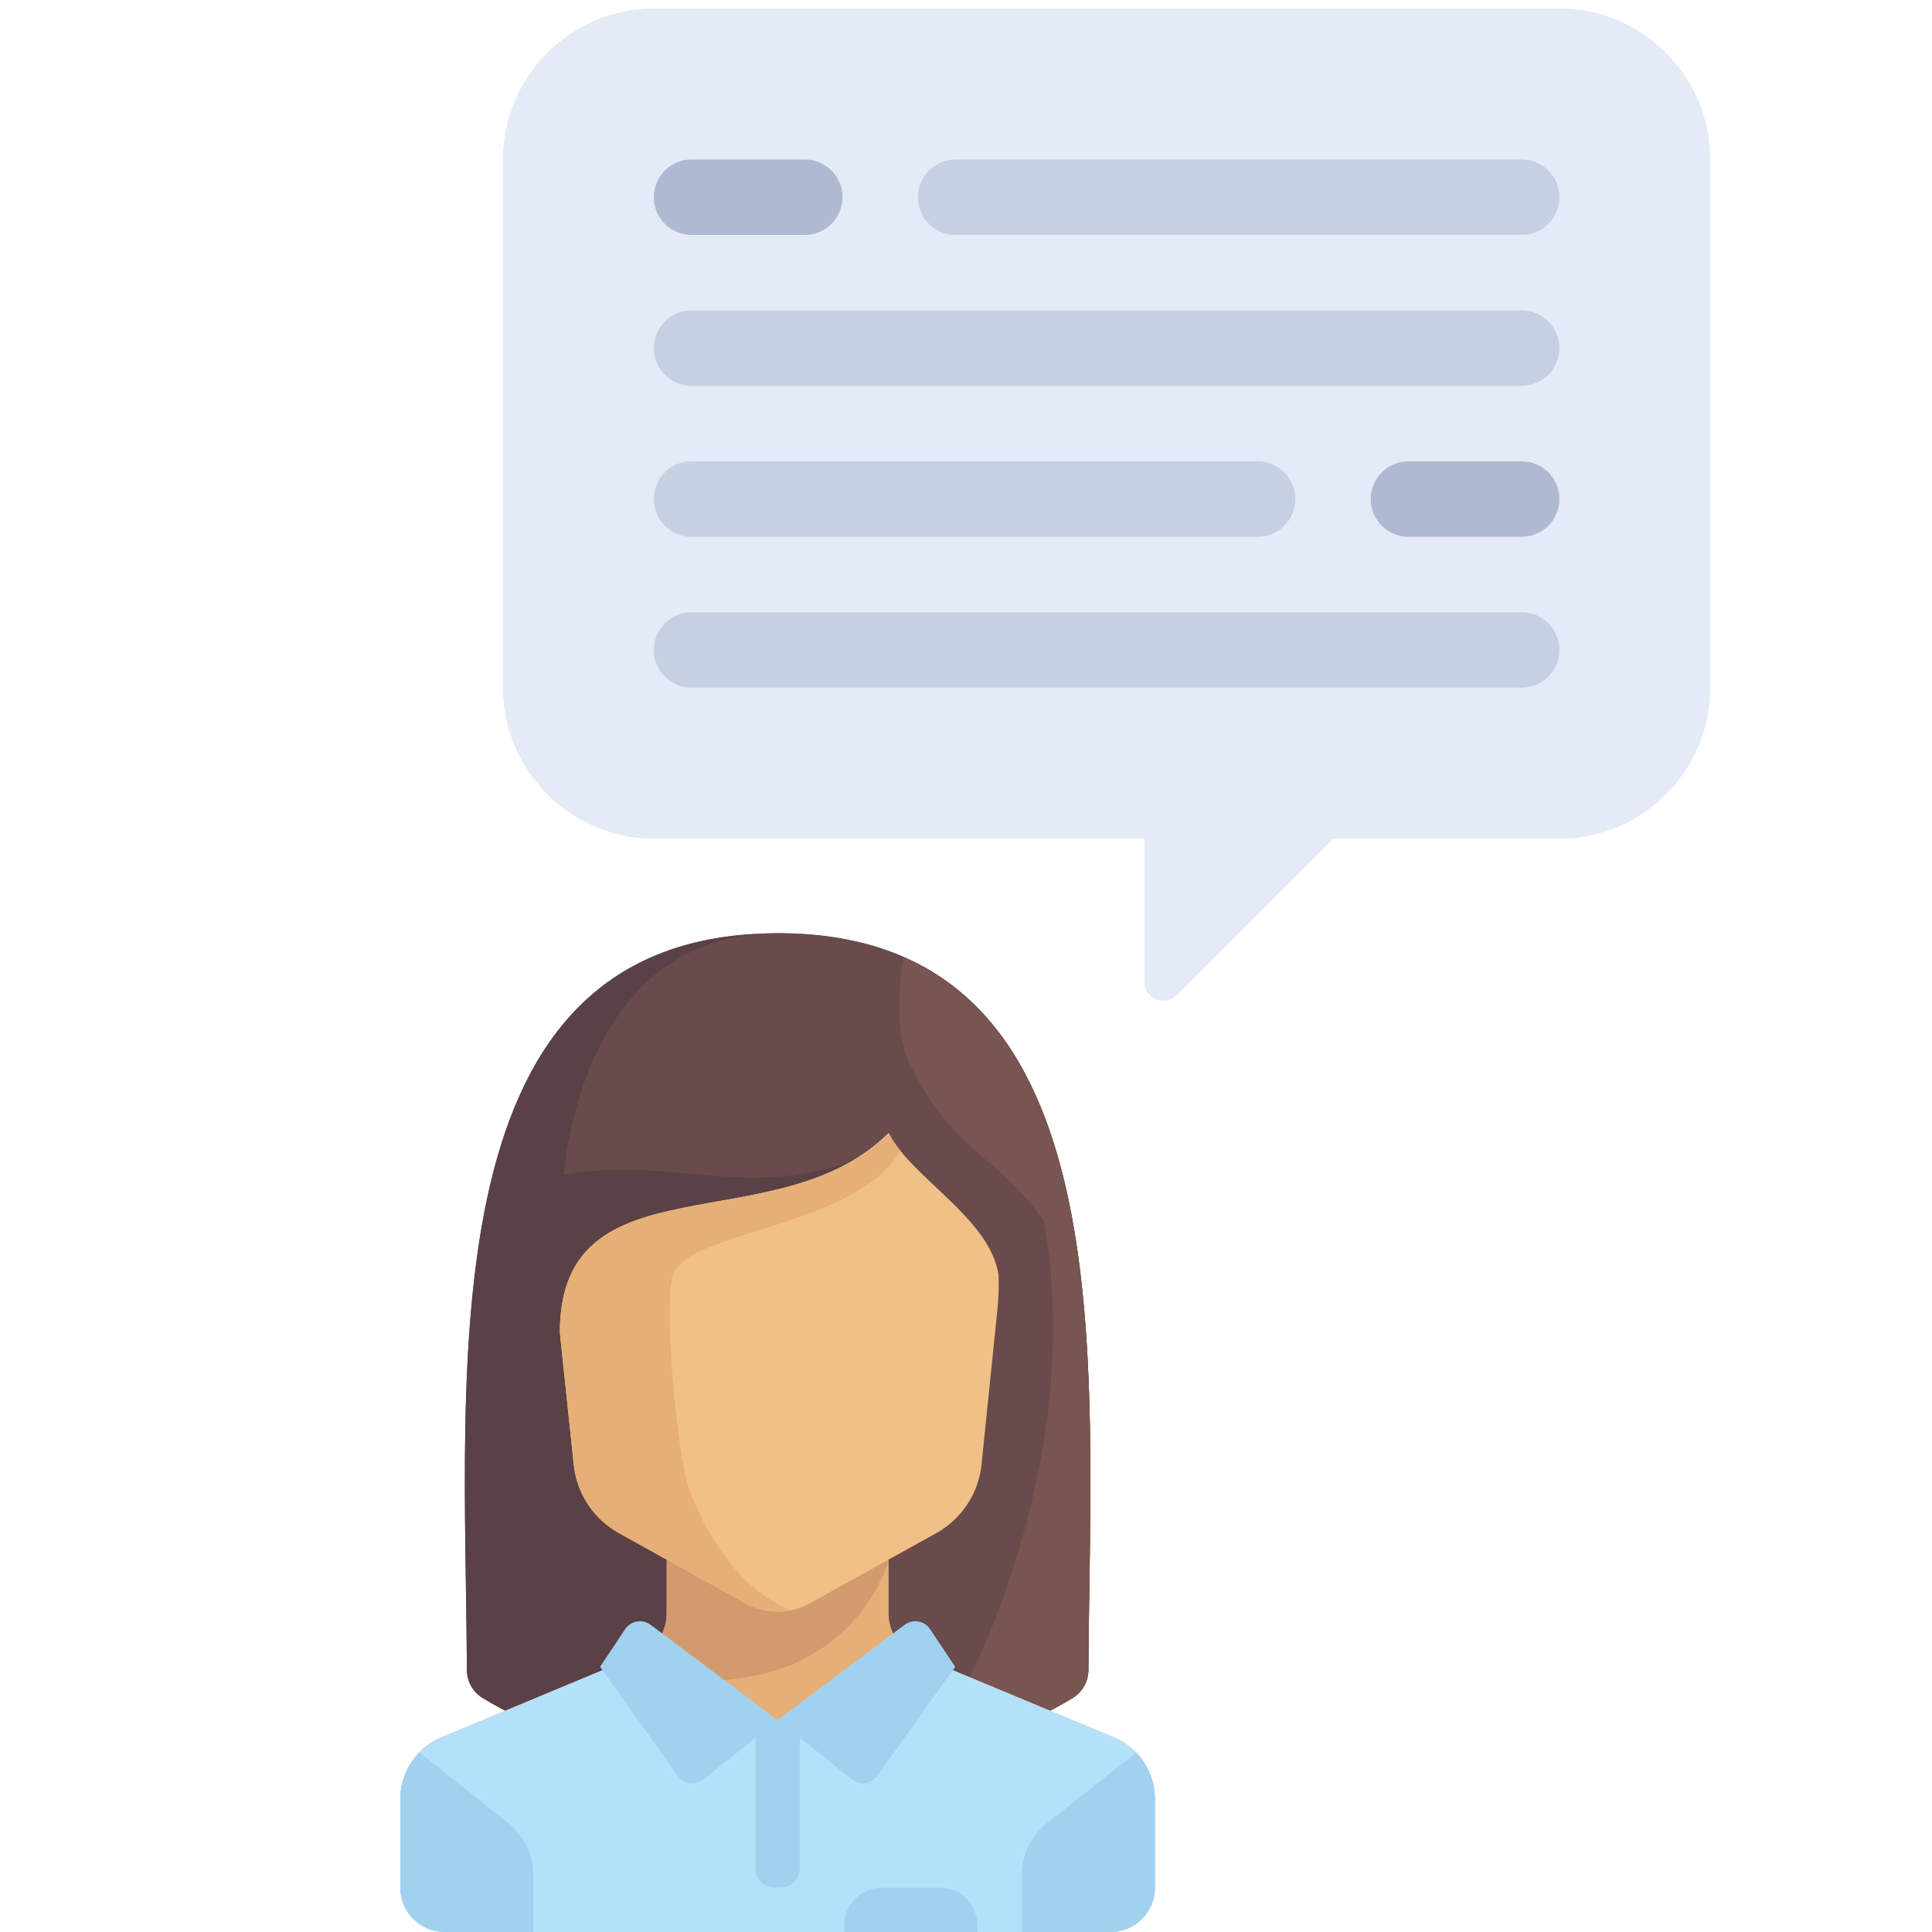 <?xml version="1.0" encoding="UTF-8" standalone="no"?> <!-- Generator: Adobe Illustrator 19.0.0, SVG Export Plug-In . SVG Version: 6.00 Build 0) --> <svg xmlns:dc="http://purl.org/dc/elements/1.1/" xmlns:cc="http://creativecommons.org/ns#" xmlns:rdf="http://www.w3.org/1999/02/22-rdf-syntax-ns#" xmlns:svg="http://www.w3.org/2000/svg" xmlns="http://www.w3.org/2000/svg" xmlns:sodipodi="http://sodipodi.sourceforge.net/DTD/sodipodi-0.dtd" xmlns:inkscape="http://www.inkscape.org/namespaces/inkscape" id="Layer_1" x="0px" y="0px" viewBox="0 0 452 452" xml:space="preserve" sodipodi:docname="fyp-chatting-1.svg" width="452" height="452" inkscape:version="0.92.2 (5c3e80d, 2017-08-06)">  <defs id="defs11824"></defs> <path style="fill:#e4eaf6" d="M 364.828,1.999 H 152.966 c -19.421,0 -35.31,15.89 -35.31,35.31 V 160.895 c 0,19.421 15.89,35.31 35.31,35.31 h 114.759 v 33.482 c 0,3.933 4.755,5.901 7.534,3.121 l 36.604,-36.602 h 52.966 c 19.421,0 35.31,-15.89 35.31,-35.31 V 37.309 c -0.001,-19.42 -15.89,-35.31 -35.311,-35.31 z" id="path11703" inkscape:connector-curvature="0"></path> <path style="fill:#afb9d2" d="m 188.276,54.965 h -26.482 c -4.879,0 -8.828,-3.953 -8.828,-8.828 0,-4.875 3.948,-8.828 8.828,-8.828 h 26.483 c 4.879,0 8.828,3.953 8.828,8.828 0,4.875 -3.949,8.828 -8.829,8.828 z" id="path11705" inkscape:connector-curvature="0"></path> <g id="g11711" transform="translate(100,1.999)"> <path style="fill:#c7cfe2" d="M 256.001,52.966 H 123.587 c -4.879,0 -8.828,-3.953 -8.828,-8.828 0,-4.875 3.948,-8.828 8.828,-8.828 h 132.414 c 4.879,0 8.828,3.953 8.828,8.828 0,4.875 -3.949,8.828 -8.828,8.828 z" id="path11707" inkscape:connector-curvature="0"></path> <path style="fill:#c7cfe2" d="M 256.001,88.276 H 61.794 c -4.879,0 -8.828,-3.953 -8.828,-8.828 0,-4.875 3.948,-8.828 8.828,-8.828 h 194.207 c 4.879,0 8.828,3.953 8.828,8.828 -0.001,4.875 -3.949,8.828 -8.828,8.828 z" id="path11709" inkscape:connector-curvature="0"></path> </g> <path style="fill:#afb9d2" d="m 356.001,125.585 h -26.483 c -4.879,0 -8.828,-3.953 -8.828,-8.828 0,-4.875 3.948,-8.828 8.828,-8.828 h 26.483 c 4.879,0 8.828,3.953 8.828,8.828 -0.001,4.876 -3.949,8.828 -8.828,8.828 z" id="path11713" inkscape:connector-curvature="0"></path> <g id="g11719" transform="translate(100,1.999)"> <path style="fill:#c7cfe2" d="M 194.207,123.586 H 61.794 c -4.879,0 -8.828,-3.953 -8.828,-8.828 0,-4.875 3.948,-8.828 8.828,-8.828 h 132.414 c 4.879,0 8.828,3.953 8.828,8.828 -0.001,4.876 -3.949,8.828 -8.829,8.828 z" id="path11715" inkscape:connector-curvature="0"></path> <path style="fill:#c7cfe2" d="M 256.001,158.897 H 61.794 c -4.879,0 -8.828,-3.953 -8.828,-8.828 0,-4.875 3.948,-8.828 8.828,-8.828 h 194.207 c 4.879,0 8.828,3.953 8.828,8.828 -0.001,4.875 -3.949,8.828 -8.828,8.828 z" id="path11717" inkscape:connector-curvature="0"></path> </g> <path style="fill:#694b4b" d="m 181.932,218.327 c -82.191,0 -73.078,99.95 -72.703,172.382 0.014,2.735 1.447,5.202 3.79,6.614 9.108,5.491 34.121,18.327 68.913,18.327 34.792,0 59.805,-12.836 68.913,-18.327 2.343,-1.412 3.776,-3.879 3.79,-6.614 0.375,-72.43 9.488,-172.382 -72.703,-172.382 z" id="path11759" inkscape:connector-curvature="0"></path> <path style="fill:#5a4146" d="m 176.636,218.534 c -76.441,4.286 -67.774,101.356 -67.407,172.175 0.014,2.735 1.447,5.202 3.79,6.614 9.108,5.491 34.121,18.327 68.913,18.327 l 20.771,-145.396" id="path11761" inkscape:connector-curvature="0"></path> <path style="fill:#694b4b" d="m 181.932,218.327 c -46.734,0 -49.98,56.47 -49.98,56.47 26.937,-4.544 43.489,6.815 70.751,-4.544 l -20.771,145.397 c 34.793,0 59.805,-12.836 68.913,-18.327 2.343,-1.412 3.776,-3.879 3.79,-6.614 0.375,-72.43 9.488,-172.382 -72.703,-172.382 z" id="path11763" inkscape:connector-curvature="0"></path> <path style="fill:#785550" d="m 254.634,390.709 c 0.322,-62.239 7.041,-144.738 -43.209,-166.74 -0.876,4.553 -2.464,17.263 1.662,25.514 10.386,20.771 20.771,20.771 31.156,36.349 10.386,57.12 -19.843,117.746 -29.884,125.999 v 0 c 17.789,-4.231 30.54,-10.925 36.484,-14.508 2.344,-1.412 3.777,-3.878 3.791,-6.614 z" id="path11765" inkscape:connector-curvature="0"></path> <path style="fill:#e6af78" d="m 260.621,406.463 -46.335,-19.306 c -3.87,-1.612 -6.391,-5.394 -6.391,-9.587 v -12.548 h -51.927 v 12.548 c 0,4.193 -2.521,7.975 -6.391,9.587 l -46.335,19.306 c -5.805,2.419 -9.587,8.09 -9.587,14.38 v 20.771 c 0,5.736 4.65,10.386 10.386,10.386 h 155.78 c 5.736,0 10.386,-4.65 10.386,-10.386 v -20.771 c 0,-6.29 -3.781,-11.961 -9.586,-14.38 z" id="path11767" inkscape:connector-curvature="0"></path> <path style="fill:#b4e1fa" d="m 260.621,406.463 -44.8,-18.667 -33.889,14.626 -33.889,-14.626 -44.8,18.667 c -5.805,2.419 -9.587,8.09 -9.587,14.38 v 20.771 c 0,5.736 4.65,10.386 10.386,10.386 h 155.78 c 5.736,0 10.386,-4.65 10.386,-10.386 v -20.771 c -0.001,-6.29 -3.782,-11.961 -9.587,-14.38 z" id="path11769" inkscape:connector-curvature="0"></path> <path style="fill:#d29b6e" d="m 207.895,365.021 h -51.927 v 12.548 c 0,4.193 -2.521,7.975 -6.391,9.587 l -7.236,3.016 c 55.379,14.121 65.554,-25.151 65.554,-25.151 z" id="path11771" inkscape:connector-curvature="0"></path> <g id="g11783" transform="translate(-180,-60.001)"> <path style="fill:#a0d2f0" d="m 298.966,486.552 -20.843,-16.579 c -2.793,2.856 -4.467,6.718 -4.467,10.871 v 20.771 c 0,5.736 4.65,10.386 10.386,10.386 h 20.771 v -13.283 c -10e-4,-4.734 -2.152,-9.21 -5.847,-12.166 z" id="path11773" inkscape:connector-curvature="0"></path> <path style="fill:#a0d2f0" d="m 450.207,501.614 v -20.771 c 0,-4.121 -1.646,-7.957 -4.399,-10.806 l -20.91,16.514 c -3.695,2.956 -5.846,7.432 -5.846,12.164 V 512 h 20.771 c 5.735,0 10.384,-4.65 10.384,-10.386 z" id="path11775" inkscape:connector-curvature="0"></path> <path style="fill:#a0d2f0" d="m 362.711,501.614 h -1.558 c -2.438,0 -4.414,-1.976 -4.414,-4.414 v -34.765 h 10.386 V 497.2 c -10e-4,2.438 -1.977,4.414 -4.414,4.414 z" id="path11777" inkscape:connector-curvature="0"></path> <path style="fill:#a0d2f0" d="m 361.932,462.423 -29.72,-22.29 c -1.908,-1.431 -4.626,-0.966 -5.949,1.018 l -5.873,8.809 18.221,25.51 c 1.385,1.939 4.115,2.318 5.975,0.83 z" id="path11779" inkscape:connector-curvature="0"></path> <path style="fill:#a0d2f0" d="m 361.932,462.423 29.72,-22.29 c 1.908,-1.431 4.626,-0.966 5.949,1.018 l 5.873,8.809 -18.221,25.51 c -1.385,1.939 -4.115,2.318 -5.975,0.83 z" id="path11781" inkscape:connector-curvature="0"></path> </g> <path style="fill:#f0c087" d="m 207.895,265.062 c -25.963,25.963 -76.917,5.193 -76.917,46.734 l 3.224,30.6 c 0.622,6.845 4.59,12.939 10.598,16.277 l 29.566,16.425 c 4.705,2.614 10.425,2.614 15.13,0 l 29.566,-16.425 c 6.008,-3.338 9.976,-9.432 10.598,-16.277 l 3.722,-36.342 c 0.265,-2.583 0.321,-5.182 0.234,-7.774 -1.942,-13.218 -20.529,-22.833 -25.721,-33.218 z" id="path11785" inkscape:connector-curvature="0"></path> <path style="fill:#e6af78" d="m 130.978,311.796 3.224,30.6 c 0.622,6.845 4.59,12.939 10.598,16.277 l 29.566,16.425 c 3.265,1.814 7.009,2.283 10.573,1.58 v 0 c 0,0 -14.906,-4.518 -23.778,-28.533 -2.718,-7.357 -6.49,-46.302 -3.245,-51.062 6.415,-9.408 42.19,-10.386 52.761,-27.839 -0.522,-0.648 -1.004,-1.297 -1.444,-1.947 -0.035,-0.052 -0.078,-0.105 -0.114,-0.158 -0.459,-0.691 -0.875,-1.383 -1.224,-2.078 -25.963,25.965 -76.917,5.193 -76.917,46.735 z" id="path11787" inkscape:connector-curvature="0"></path> <path style="fill:#a0d2f0" d="m 219.838,441.613 h -13.501 c -4.875,0 -8.828,3.953 -8.828,8.828 v 1.558 h 31.156 v -1.558 c 0.001,-4.875 -3.952,-8.828 -8.827,-8.828 z" id="path11789" inkscape:connector-curvature="0"></path> <g id="g11791" transform="translate(0,-60.001)"></g> <g id="g11793" transform="translate(0,-60.001)"></g> <g id="g11795" transform="translate(0,-60.001)"></g> <g id="g11797" transform="translate(0,-60.001)"></g> <g id="g11799" transform="translate(0,-60.001)"></g> <g id="g11801" transform="translate(0,-60.001)"></g> <g id="g11803" transform="translate(0,-60.001)"></g> <g id="g11805" transform="translate(0,-60.001)"></g> <g id="g11807" transform="translate(0,-60.001)"></g> <g id="g11809" transform="translate(0,-60.001)"></g> <g id="g11811" transform="translate(0,-60.001)"></g> <g id="g11813" transform="translate(0,-60.001)"></g> <g id="g11815" transform="translate(0,-60.001)"></g> <g id="g11817" transform="translate(0,-60.001)"></g> <g id="g11819" transform="translate(0,-60.001)"></g> </svg> 